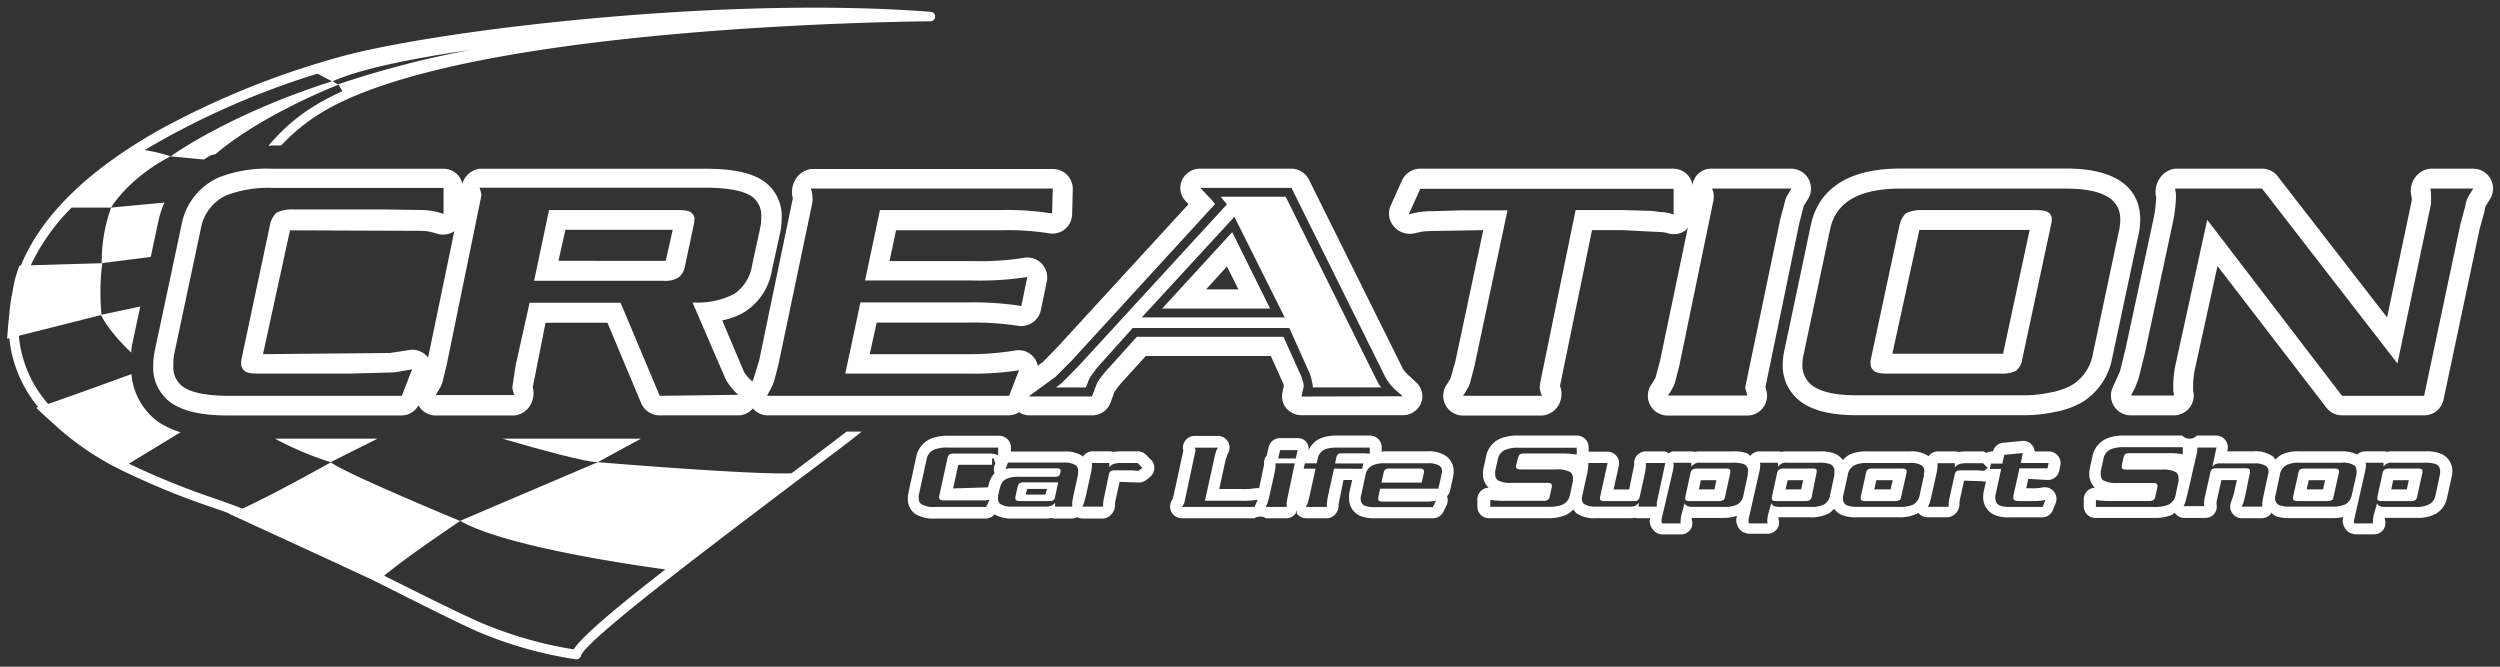 <svg xmlns="http://www.w3.org/2000/svg" viewBox="0 0 360 96"><rect x="0" y="0" width="360" height="96" fill="#333333" stroke="none"/><defs><style>.cls-1{fill:#fff;}.cls-2{fill:none;}</style></defs><g id="レイヤー_2" data-name="レイヤー 2"><g id="レイヤー_2-2" data-name="レイヤー 2"><path class="cls-1" d="M19,49.75l1.2-5.62-5.66,1.21s.94,2.23,4.36,5.43C18.94,50.43,18.93,50.09,19,49.75Z"/><path class="cls-1" d="M14.65,37.89,21.71,37l1.12-5.27a14.78,14.78,0,0,1,.85-2.56L16,29.89A23,23,0,0,0,14.65,37.89Z"/><path class="cls-1" d="M39.61,63.17a45.47,45.47,0,0,0,8,3.38l6.75-3.38Z"/><path class="cls-1" d="M74.12,63.17H72.35c5.81,1.69,12,3.38,13.73,3.38,0,0,2.85-1.54,6.21-3.38Z"/><path class="cls-1" d="M134.06,1.71c-29-2.29-69.15,2.39-84,6.18A121,121,0,0,0,22.81,18.78C12.49,24.63,5.9,31.15,3,38.25H2.81a16,16,0,0,0-1,3.77,22,22,0,0,0-.46,3.14c-.22,2-.32,3.61-.32,3.61l.31-.08a18.45,18.45,0,0,0,4.16,9.93l-.28.1s.84.85,2.24,2.07a40.43,40.43,0,0,0,9.73,6.77l0,0h0a107.79,107.79,0,0,0,13.52,5.55c.89.31,1.61.57,2.36.85l-.14,0s20.52,9.41,21.24,9.82l0,0,.86.43C60.6,87,65.83,89.65,68.91,91a57.92,57.92,0,0,0,14,3.94H83a.67.67,0,0,0,.65-.49c.66-2.3,20.3-17,30.84-25,5.92-4.43,8.45-6.35,9.59-7.3H121.9c-1.85,1.44-4.78,3.64-7.92,6-5.85.25-27.9-1.6-27.9-1.6L66.26,75c6.95,4,27.82,6.75,29.55,7-7,5.44-12,9.63-13.2,11.51a57.82,57.82,0,0,1-13.17-3.76c-3-1.3-8.26-3.91-13.77-6.67l-.35-.18c2.09-1.74,6.12-4.63,10.94-7.88,0,0-16.91-7-18.61-8.45,0,0-8.14,4.58-12.75,6.67l-.26-.11c-1-.38-2.16-.79-3.47-1.26a110.13,110.13,0,0,1-12.61-5.1L26,62.24a12,12,0,0,1-3.24-1.51,9.48,9.48,0,0,1-3.83-6.86c-3.2,1.17-8.69,3.16-12,4.3a17.33,17.33,0,0,1-4.22-9.82l11.91-3a33.38,33.38,0,0,1,.11-7.45L4.43,38.2a29.7,29.7,0,0,1,5.89-8.31H16s2.37-4.15,8.56-7.38a23.78,23.78,0,0,0-3.73-.9,115,115,0,0,1,24.88-11l2.13,1.12C51.93,9.9,59.28,8.42,67.72,7.2a139.33,139.33,0,0,0-19,4.93l.05.08-.91-.52c-15,4.77-23.28,10.82-23.28,10.82l4.76.46c.34-.19.64-.43,1-.59.2-.08.49-.11.7-.19,6.91-5.85,17.71-10,17.73-10l.53.95a34.07,34.07,0,0,0-4.1,2.16A26.59,26.59,0,0,0,38.66,21c.22,0,.39-.05.62-.05h1.21a27.45,27.45,0,0,1,5.4-4.48c20.46-13,87.43-13.4,88.11-13.4a.67.67,0,0,0,.66-.64A.65.65,0,0,0,134.06,1.71Z"/><path class="cls-1" d="M203,54.19a5.51,5.51,0,0,1-.94-1L188.48,25.85a2.85,2.85,0,0,0-2.55-1.56H172.8a2.84,2.84,0,0,0-2.59,1.65,2.7,2.7,0,0,0,.51,3l.43.46L152.32,49.93l-2.09,2.15-.79.59a2.88,2.88,0,0,0-.55-1.19,2.84,2.84,0,0,0-2.75-1A41.86,41.86,0,0,1,139,51H125.24l1-4.55h13.1a43.49,43.49,0,0,1,7.22.46,2.89,2.89,0,0,0,3.32-2.23l.86-4.16a2.88,2.88,0,0,0-.78-2.6,2.84,2.84,0,0,0-2.58-.78,40,40,0,0,1-7.37.45H128.09l.94-4.43H144a38,38,0,0,1,6.95.42,2.84,2.84,0,0,0,2.36-.55,2.87,2.87,0,0,0,1.08-2.17l.09-3.59a2.85,2.85,0,0,0-2.85-2.93H116.78a3.1,3.1,0,0,0-2.19,1.43,3.54,3.54,0,0,0-.42,2.79l-4.86,23.38-.84,2.72-.14.26v0a6.13,6.13,0,0,1-1.17-1.32L104,46.14a10.17,10.17,0,0,0,3.29-1.26,8.79,8.79,0,0,0,3.87-6l1.2-5.45a10.18,10.18,0,0,0,.2-2,6.1,6.1,0,0,0-2.61-5.36c-1.78-1.21-4.43-1.77-8.35-1.77H69.09a3,3,0,0,0-2.22,1.47,2.36,2.36,0,0,0-.28.73,2.82,2.82,0,0,0-.7-1.36,2.87,2.87,0,0,0-2-.84H39.28a19.34,19.34,0,0,0-7.64,1.19,9.29,9.29,0,0,0-5.52,7l-3.83,18a9.92,9.92,0,0,0-.22,2.1A6.2,6.2,0,0,0,24.63,58c1.8,1.25,4.44,1.83,8.32,1.83H57.86a2.82,2.82,0,0,0,2.41-1.48s0,0,0,.05a2.86,2.86,0,0,0,2.48,1.43H74.12a3,3,0,0,0,2.24-1.49,3.42,3.42,0,0,0,.36-2.58l1.84-9.29h8.91l4.87,11.61A2.87,2.87,0,0,0,95,59.81h11.41a2.75,2.75,0,0,0,2-1,2.8,2.8,0,0,0,2,1h34.84a2.83,2.83,0,0,0,1.48-.45,2.82,2.82,0,0,0,1.45.45h9.05A2.81,2.81,0,0,0,159.91,58l.56-1.55a14.37,14.37,0,0,1,1.39-1.74L165,51.26h18l1.73,3.85c.05.13.1.3.15.45l-.2.91a2.71,2.71,0,0,0,.55,2.32,2.9,2.9,0,0,0,2.21,1H202a2.83,2.83,0,0,0,2.63-1.74,2.71,2.71,0,0,0-.71-3ZM57.86,57H33q-4.79,0-6.68-1.33a3.45,3.45,0,0,1-1.35-3.08A7.18,7.18,0,0,1,25.08,51l3.83-18a6.47,6.47,0,0,1,3.85-4.94,17.21,17.21,0,0,1,6.52-1H63.87l0,3.74a13.55,13.55,0,0,0-1.64-.43,12.16,12.16,0,0,0-1.7-.13l-5.26-.08H42.15a5.09,5.09,0,0,0-2.34.47,3.44,3.44,0,0,0-.91,1.65L34.78,51.69a1.9,1.9,0,0,0-.05.4v.27a1.22,1.22,0,0,0,.45,1c.24.3.91.44,2,.44H50.26l6-.16a6.12,6.12,0,0,0,1-.09l2.08-.37Zm3.72-5.59a2.84,2.84,0,0,0-2.72-1l-2.7.42L37.87,51l3.89-17.83h.39l18.31.07a11.27,11.27,0,0,1,1.25.09c.35.07.79.19,1.31.35a2.92,2.92,0,0,0,2.4-.39L61.64,51.52C61.61,51.47,61.61,51.42,61.58,51.37ZM95,57,89.36,43.59H76.26l-2,9-.49,3.21v0a4.91,4.91,0,0,0,.3,1.09H62.75l.59-1a3.76,3.76,0,0,0,.41-1l.58-2.39,5-24.38a5.51,5.51,0,0,0-.28-1.09h32.47q4.88,0,6.76,1.27a3.38,3.38,0,0,1,1.34,3,7.16,7.16,0,0,1-.14,1.46l-1.18,5.44a6.07,6.07,0,0,1-2.58,4.13,11.59,11.59,0,0,1-6,1.22l4.75,11a7.94,7.94,0,0,0,1.86,2.3Zm50.63-.82a1.7,1.7,0,0,0-.09.24l-.23.58H110.45l.53-1a6.54,6.54,0,0,0,.46-1l.63-2.39L117,29.1a3.69,3.69,0,0,0,0-.58v-.28a6.29,6.29,0,0,0-.23-1.09H151.6l-.1,3.59a41.17,41.17,0,0,0-7.53-.49H126.71l-2.14,10.14H140a44.87,44.87,0,0,0,7.93-.5l-.86,4.17a44.64,44.64,0,0,0-7.74-.51H123.9L121.72,53.8H139a44.29,44.29,0,0,0,7.74-.48Zm41.79.92.13-.61s.18-.79.2-1a12.1,12.1,0,0,0-.36-1.29l-2.57-5.7H163.71l-4,4.43A15.53,15.53,0,0,0,158,55.09l-.76,2h-9l0-.09L152,54.26l2.4-2.42,20.57-22.46-.56-.68-1.57-1.65h13.13l13.55,27.32A7.25,7.25,0,0,0,201,56.19l1,.87Z"/><path class="cls-1" d="M167.35,44.43h15.54l-5.45-11Zm6.33-2.76,3-3.3,1.65,3.3Z"/><path class="cls-1" d="M158.75,52.1l4.36-4.87h22.55l.07.16,2.85,6.34a9.62,9.62,0,0,1,.46,1.81,1.25,1.25,0,0,1,0,.25h9.86a5,5,0,0,1-.56-.86l-13.2-26.6h-9.37l.91,1.09-.16.18L155.31,52.71l-2.47,2.49-.78.59h4.3l.49-1.24A15,15,0,0,1,158.75,52.1Zm19-20.88L185,45.71H164.41Z"/><path class="cls-1" d="M100,31.56a1,1,0,0,0-.35-.82c-.19-.32-.83-.49-2-.49H79.06L76.91,40.44H95.58a3.61,3.61,0,0,0,2.17-.51,2.81,2.81,0,0,0,.91-1.71l1.21-5.71A4.63,4.63,0,0,0,100,31.56Zm-4.13,6H80.42l1-4.47,15.45,0Z"/><path class="cls-1" d="M254.23,55.71l4.86-23.51.65-2.57.61-.95a2.87,2.87,0,0,0-2.42-4.39H246.49a2.68,2.68,0,0,0-2.76,2.36A2.82,2.82,0,0,0,241,24.29H204.49A2.87,2.87,0,0,0,201.88,26l-1.66,3.69a2.82,2.82,0,0,0,.52,2.94,3,3,0,0,0,3,.95l1.09-.24c.67-.05,1.18-.08,1.63-.08l7.13-.12-4,18.82-.71,2.53c-.06.09-.42.67-.47.77a2.85,2.85,0,0,0,2.28,4.58h11.39a3,3,0,0,0,2.31-1.43,3.26,3.26,0,0,0,.25-2.84l4.61-22.43h4.44l5.62.29a4.6,4.6,0,0,1,.83.15,2.84,2.84,0,0,0,2.57-.41c.15-.1.22-.27.34-.4l-4,19.17-.67,2.49a8.69,8.69,0,0,0-.46.77,2.85,2.85,0,0,0,2.22,4.64h11.46a2.84,2.84,0,0,0,2.74-3.64ZM239.58,30.56c-.4,0-1-.09-1.69-.19l-4.2-.12h-6.8L221.81,55c-.06.42-.09.65-.09.7v.16a3.65,3.65,0,0,0,.33,1.14H210.66a6.72,6.72,0,0,0,.62-1,3.63,3.63,0,0,0,.42-.91l.63-2.41,4.75-22.39h-6.71l-4,.12c-.41,0-1,0-1.76.1-.31,0-.8.14-1.48.29l-.28.08,1.67-3.69H241l0,3.69A6.85,6.85,0,0,0,239.58,30.56ZM251.3,55.82l.32,1.14H240.16a4.75,4.75,0,0,0,.63-1,3.13,3.13,0,0,0,.42-.91l.62-2.43,4.85-23.48a3,3,0,0,0,.09-.62.69.69,0,0,0,0-.28v-.19a2.57,2.57,0,0,0-.23-.9h11.43l-.6,1a2.63,2.63,0,0,0-.35.95l-.65,2.42Z"/><path class="cls-1" d="M293.05,30.25H276.78a5.09,5.09,0,0,0-2.34.47,3.36,3.36,0,0,0-.9,1.65l-4.13,19.32a1.9,1.9,0,0,0-.05.4v.27a1.24,1.24,0,0,0,.44,1c.25.3.91.44,2,.44h16.27a4.92,4.92,0,0,0,2.23-.39,2.66,2.66,0,0,0,.91-1.72l4.14-19.32a2.77,2.77,0,0,0,.1-.81,1.09,1.09,0,0,0-.35-.86Q294.71,30.25,293.05,30.25Zm-4.61,20.69H272.5l3.89-17.83h15.88Z"/><path class="cls-1" d="M308,33.54a10,10,0,0,0,.19-2c0-2.71-1.38-7.27-10.64-7.27h-23.9c-9.23,0-12.1,4.41-12.88,8.11l-3.82,18.08a8.71,8.71,0,0,0-.23,1.93,6.43,6.43,0,0,0,2.44,5.34c1.8,1.39,4.46,2.06,8.16,2.06h23.89a20.91,20.91,0,0,0,4.65-.46A12.55,12.55,0,0,0,299.69,58a9.41,9.41,0,0,0,4.43-6.28Zm-6.65,17.55a6.54,6.54,0,0,1-3.11,4.43,10.17,10.17,0,0,1-3,1,18,18,0,0,1-4,.4H267.3c-3,0-5.15-.49-6.41-1.46a3.67,3.67,0,0,1-1.34-3.09,6.44,6.44,0,0,1,.17-1.32L263.54,33q1.23-5.84,10.09-5.84h23.89q7.8,0,7.8,4.41a7,7,0,0,1-.14,1.43Z"/><path class="cls-1" d="M358.64,25.76a2.86,2.86,0,0,0-2.49-1.47H350a3.08,3.08,0,0,0-2.25,1.3,3.29,3.29,0,0,0-.51,2.66l.07.54-3.57,16.92L328,25.4a2.86,2.86,0,0,0-2.26-1.11H313.21a3.16,3.16,0,0,0-2.22,1.4,3.49,3.49,0,0,0-.5,2.73A19,19,0,0,1,310,32L306.1,50.12l-.82,3.35-1,2.21a2.85,2.85,0,0,0,2.55,4.13H313A2.86,2.86,0,0,0,315.9,57a1.91,1.91,0,0,0-.09-.68v-.72a11.69,11.69,0,0,1,.28-2.54l3.23-14.75L335,58.7a2.85,2.85,0,0,0,2.26,1.11h11.82a2.85,2.85,0,0,0,2.79-2.26L357.06,33l.71-2.59c0-.09.11-.56.13-.66l.67-1.09A2.85,2.85,0,0,0,358.64,25.76Zm-3.17,2.48a4,4,0,0,0-.46,1.41l-.72,2.67L349.07,57H337.25L317.84,31.65,313.3,52.41a14.83,14.83,0,0,0-.35,3.15v.72a3.85,3.85,0,0,1,.1.68h-6.18l.63-1.24.47-1.27.9-3.64,3.9-18.21a22,22,0,0,0,.57-4.18,5.45,5.45,0,0,0-.13-1.27h12.52l19.5,25.19,4.84-23V28.24a4.78,4.78,0,0,0-.1-1.09h6.18Z"/><path class="cls-1" d="M165.71,66.17l-.69-.69a1.65,1.65,0,0,0-1.19-.49H161.4a6.42,6.42,0,0,0-1.05.09,1.84,1.84,0,0,0-.57-.09h-2.5a1.7,1.7,0,0,0-1.24.62s0,.12,0,.16,0,0,0,0a4.37,4.37,0,0,0-2.8-.75h-7.67v-.58a1.67,1.67,0,0,0-.48-1.19,1.7,1.7,0,0,0-1.2-.5h-7.25a6.75,6.75,0,0,0-2.56.4,3.61,3.61,0,0,0-2.14,2.61l-1.12,5.16a3.63,3.63,0,0,0-.09.8A2.63,2.63,0,0,0,131.78,74a5.07,5.07,0,0,0,2.92.67H142a1.65,1.65,0,0,0,1.21-.61,4.61,4.61,0,0,0,2.46.61h4.73a4.78,4.78,0,0,0,1-.08,1.84,1.84,0,0,0,.53.08h2.47a1.49,1.49,0,0,0,.71-.2,1.69,1.69,0,0,0,.8.2h3a1.92,1.92,0,0,0,1.64-2,3.52,3.52,0,0,1,.11-.73l.56-2.55,2.63.09a1.42,1.42,0,0,0,.9-.19,1.63,1.63,0,0,0,.38-.22,6.85,6.85,0,0,0,.59-.5,1.67,1.67,0,0,0,0-2.39Zm-22.49.8a1.68,1.68,0,0,0,0,1.17,3.25,3.25,0,0,0-.8,1.49c0,.06-.15.49-.17.55v0h0l-5,.15.74-3.4,4.87,0v-.91h.24l.23.75Zm-.4-1.66h-5.41a1.55,1.55,0,0,0-.69.13,1,1,0,0,0-.27.47l-1.21,5.54a.52.52,0,0,0,0,.11v.09a.36.36,0,0,0,.13.28c.08.09.27.13.59.13h3.86l1.76,0,.31,0,.61-.11L142,73H134.7a3.63,3.63,0,0,1-2-.38,1,1,0,0,1-.4-.88,2.1,2.1,0,0,1,0-.43l1.13-5.17a1.85,1.85,0,0,1,1.13-1.41,5,5,0,0,1,1.92-.28h7.25v1.07l-.48-.12Zm12.42,2.8a1.23,1.23,0,0,1,0,.21l-.71,3.25-.13.8a.45.45,0,0,0,0,.13,1.34,1.34,0,0,0,0,.19l0,.26h-2.47l0-.54a1.48,1.48,0,0,1-.28.24l-.14.11-.21.09a2.29,2.29,0,0,1-.83.1h-4.73a2.94,2.94,0,0,1-1.76-.41,1.19,1.19,0,0,1-.27-.84,3.18,3.18,0,0,1,.09-.66l.11-.51.12-.38a1.64,1.64,0,0,1,.79-1.14,3.79,3.79,0,0,1,1.86-.35h5.19a1.28,1.28,0,0,0,.54-.09.67.67,0,0,0,.26-.41l.05-.23a1,1,0,0,0,0-.19.26.26,0,0,0-.1-.21.88.88,0,0,0-.5-.09l-6.47,0a2.22,2.22,0,0,0-.34,0l-.51.08.35-.91h8a3,3,0,0,1,1.76.39,1,1,0,0,1,.34.82C155.26,67.94,155.25,68,155.24,68.11Zm8.82-.37-.14.06-1-.07-1,0h-1.36a1.23,1.23,0,0,0-.59.11.59.59,0,0,0-.28.41L159,71.57a5.09,5.09,0,0,0-.15,1.09v.15a.43.43,0,0,1,0,.14h-3l.15-.31a1.69,1.69,0,0,0,.11-.26l.22-.81.78-3.53.13-.8a1.37,1.37,0,0,0,0-.19,1.14,1.14,0,0,0,0-.15l0-.23h2.5l0,.63c.25-.42.8-.63,1.64-.63h2.43l.69.69Z"/><path class="cls-1" d="M200.1,67.47a1.22,1.22,0,0,0-.6.12.75.75,0,0,0-.25.45l-.32,1.45h5.79l.33-1.45a.89.89,0,0,0,0-.22c0-.23-.23-.35-.68-.35Z"/><path class="cls-1" d="M208.32,65.73a4.39,4.39,0,0,0-2.83-.74h-6.17c-.15,0-.22.06-.36.07v-.62a1.66,1.66,0,0,0-.48-1.21,1.69,1.69,0,0,0-1.2-.51h-4.71a7.78,7.78,0,0,0-1.49.13,4,4,0,0,0-1.31.47,3.28,3.28,0,0,0-1.34,1.56,1.53,1.53,0,0,0-1.58-1.79h-2.53a1.67,1.67,0,0,0-1.64,1.32l-.26,1.16a1.68,1.68,0,0,0-.41,1.14l0,.28-.7,3.32a1.87,1.87,0,0,0-.58,0,9.76,9.76,0,0,1-1.94.11h-3.22l.93-4.27.29-.79a1.68,1.68,0,0,0-1.42-2.59h-3.36a1.67,1.67,0,0,0-1.4.78,1.65,1.65,0,0,0-.21,1.33L169,71.35l-.18.59a1.69,1.69,0,0,0,1.35,2.69h10.46a1.57,1.57,0,0,1,1.67,0h3a1.71,1.71,0,0,0,1.23-.63c.11-.13.08-.33.15-.51.07.19,0,.41.16.57a1.7,1.7,0,0,0,1.27.57h3a1.73,1.73,0,0,0,1.23-.63,1.91,1.91,0,0,0,.41-1.38l.71-3.5h1.25l-.44,2a4.87,4.87,0,0,0,0,.66A2.65,2.65,0,0,0,196,74.34a5.43,5.43,0,0,0,2,.29h8.34a1.69,1.69,0,0,0,1.51-.93l.45-.92a1.65,1.65,0,0,0,.07-1.32,1.75,1.75,0,0,0,.44-.8l.44-2a3.84,3.84,0,0,0,.08-.79A2.69,2.69,0,0,0,208.32,65.73ZM180.66,73H170.2a1.72,1.72,0,0,0,.18-.28l.15-.26.15-.7L172.13,65a1.5,1.5,0,0,0,0-.18s0-.07,0-.08v0a.68.68,0,0,0-.09-.28h3.36l-.17.28a.85.85,0,0,0-.12.27l-.19.69-1.41,6.41h5.31a13.08,13.08,0,0,0,2.28-.14Zm4.75-1.38-.13.81a.38.38,0,0,0,0,.12,1.49,1.49,0,0,0,0,.19l0,.26h-3l.25-.59.22-.79.79-3.53.13-.78,0-.59h2.78Zm1.18-5.6h-2.53l.27-1.2h2.53Zm5.51,1.47-.91,4.13-.12.81a.38.38,0,0,0,0,.12,1.49,1.49,0,0,0,0,.19l0,.26h-3a1,1,0,0,1,.12-.3,1.52,1.52,0,0,0,.13-.27l.21-.81.91-4.13h-1.71l.17-.77h1.7l.14-.62a1.88,1.88,0,0,1,.83-1.28,2.4,2.4,0,0,1,.81-.27,5.34,5.34,0,0,1,1.15-.1h4.71l0,.9a5.54,5.54,0,0,0-.67-.07l-.83,0h-2.46a1.39,1.39,0,0,0-.59.1.89.89,0,0,0-.25.47l-.19.89h4.07l-.17.77Zm15.47.88-.44,2h-8.4l-.26,1.28a1,1,0,0,0,0,.24c0,.22.22.34.65.34h6.1a8.52,8.52,0,0,0,1.56-.12l-.45.92H198a4.19,4.19,0,0,1-1.37-.17,1,1,0,0,1-.69-1v-.29a1.15,1.15,0,0,1,.06-.21l.64-3a1.83,1.83,0,0,1,1-1.34,3.93,3.93,0,0,1,1.74-.31h6.16a3,3,0,0,1,1.78.38,1,1,0,0,1,.34.83A2.65,2.65,0,0,1,207.57,68.32Z"/><path class="cls-1" d="M261,67.47H256.8c-.5,0-.79.19-.88.57l-.77,3.53a1.12,1.12,0,0,0,0,.24.3.3,0,0,0,.07.23,1.13,1.13,0,0,0,.59.11H260a1.21,1.21,0,0,0,.59-.12.71.71,0,0,0,.29-.46L261.6,68a.82.82,0,0,0,0-.21.3.3,0,0,0-.08-.24C261.47,67.51,261.28,67.47,261,67.47Zm-1.63,3h-2.24l.29-1.32h2.24Z"/><path class="cls-1" d="M294.88,69.12a1.69,1.69,0,0,0,1.65-1.33l.16-.78a1.68,1.68,0,0,0-1.64-2H293a1.7,1.7,0,0,0-.41-.95,1.6,1.6,0,0,0-1.42-.56l-2.66.25A1.66,1.66,0,0,0,287,65h-.29a1.63,1.63,0,0,0-.64.22c-.19-.07-.34-.22-.54-.22h-2.43a6.33,6.33,0,0,0-1.05.09,1.84,1.84,0,0,0-.57-.09H279a1.73,1.73,0,0,0-1.24.61s0,.08,0,.1A4.42,4.42,0,0,0,275,65H268.8a5.63,5.63,0,0,0-2.5.48,3.77,3.77,0,0,0-.92.77,2.87,2.87,0,0,0-1.38-1,5.83,5.83,0,0,0-2-.25h-4.67a5.28,5.28,0,0,0-.84.07A1.81,1.81,0,0,0,256,65h-2.59a1.66,1.66,0,0,0-1.36.64c-.19-.13-.31-.31-.54-.39a5.79,5.79,0,0,0-2-.25h-4.67a4.32,4.32,0,0,0-.84.07,1.77,1.77,0,0,0-.52-.07h-2.59c-.24,0-.4.19-.62.27-.2-.08-.35-.27-.58-.27H237a1.68,1.68,0,0,0-1.68,1.68l0,.3-.72,3.5h-2.24l.76-3.44a1.68,1.68,0,0,0-1.64-2h-2.72v-.61A1.68,1.68,0,0,0,227,62.72h-8.31a6.75,6.75,0,0,0-2.56.4A3.49,3.49,0,0,0,214,65.73l-.38,1.71a4.46,4.46,0,0,0-.07.79,2.66,2.66,0,0,0,.81,2,1.68,1.68,0,0,0-1,.37,1.71,1.71,0,0,0-.62,1.27v1.05a1.66,1.66,0,0,0,1.68,1.7h8.4a6.48,6.48,0,0,0,2.57-.42,3.56,3.56,0,0,0,1.17-.85,2.39,2.39,0,0,0,.5.6,4.6,4.6,0,0,0,2.75.67h4.85a4.22,4.22,0,0,0,.75-.06,1.61,1.61,0,0,0,.44.06h1.78a2.36,2.36,0,0,0-.07.44,2.09,2.09,0,0,0,1.17,1.77,2.39,2.39,0,0,0,.46.12l.91,0h1.89a1.64,1.64,0,0,0,1.39-.64,1.52,1.52,0,0,0,.23-1.46,2.19,2.19,0,0,1,0-.27h4.52a6.32,6.32,0,0,0,2-.3v0a2.55,2.55,0,0,0-.11.69,2.13,2.13,0,0,0,1,1.68c.09,0,.58.18.67.21l.88,0h1.9a1.65,1.65,0,0,0,1.39-.65,1.56,1.56,0,0,0,.24-1.47,1.07,1.07,0,0,1,0-.25h4.52a5.43,5.43,0,0,0,2.81-.61,3.75,3.75,0,0,0,.68-.62,2.62,2.62,0,0,0,1.22.94,5.4,5.4,0,0,0,2,.29h6.16a5.56,5.56,0,0,0,2.77-.63,1.65,1.65,0,0,0,1.26.63h3a1.92,1.92,0,0,0,1.64-2,4,4,0,0,1,.1-.72l.57-2.56,2.63.09a.78.78,0,0,0,.52,0l-.31,1.41a3.67,3.67,0,0,0-.09.88,2.75,2.75,0,0,0,1.72,2.6,5.43,5.43,0,0,0,2,.31h4.75a1.67,1.67,0,0,0,1.54-1l.41-1a1.68,1.68,0,0,0-1.94-2.29,8.07,8.07,0,0,1-1.64.1h-.65l.29-1.35Zm-70-3.82h-5.36q-.64,0-.78.27c0,.07-.08.18-.13.33L218.32,67a1.06,1.06,0,0,0,0,.26c0,.22.22.34.68.34h5.09a3.84,3.84,0,0,1,2,.36,1,1,0,0,1,.41.86,2.29,2.29,0,0,1,0,.25c0,.06,0,.13,0,.22l-.43,2a1.9,1.9,0,0,1-1.14,1.41,5.21,5.21,0,0,1-1.93.28h-8.4v-1a13.37,13.37,0,0,0,2.18.14h5.44a1.11,1.11,0,0,0,.64-.13.68.68,0,0,0,.29-.48l.31-1.38a.93.93,0,0,0,0-.23.28.28,0,0,0-.1-.24c-.06-.09-.26-.13-.6-.13h-5.07a3.75,3.75,0,0,1-2-.37,1,1,0,0,1-.38-.86,2.07,2.07,0,0,1,0-.46l.37-1.68a1.83,1.83,0,0,1,1.13-1.41,5,5,0,0,1,1.92-.28h8.32v1A11.82,11.82,0,0,0,224.84,65.3Zm13.7,7.07a.34.34,0,0,0,0,.14,1.53,1.53,0,0,0,0,.18l0,.26h-2.61l0-.55a1.67,1.67,0,0,1-.54.45,1.58,1.58,0,0,1-.68.1h-4.85a3.16,3.16,0,0,1-1.77-.36.88.88,0,0,1-.34-.77,2.18,2.18,0,0,1,.08-.54l.71-3.24.13-.8a.65.65,0,0,0,0-.19.92.92,0,0,0,0-.15l0-.23h2.78l-1.08,4.9a2.12,2.12,0,0,0,0,.24.39.39,0,0,0,.07.23,1.07,1.07,0,0,0,.61.11h4.19a1,1,0,0,0,.55-.11.88.88,0,0,0,.28-.47l.78-3.53.12-.8v-.57h2.79Zm13.12-4.05-.65,3a1.88,1.88,0,0,1-.81,1.29,3.81,3.81,0,0,1-1.95.38h-4.58c-.62,0-1-.18-1.12-.54L242.16,74a4.29,4.29,0,0,0-.14.81,1.39,1.39,0,0,0,0,.56h-1.89l-.66,0h-.09a.22.22,0,0,1-.11-.21,1.48,1.48,0,0,1,0-.24.6.6,0,0,0,0-.18L240.85,68a5.62,5.62,0,0,0,.14-.82,1.22,1.22,0,0,0-.05-.55h2.59l.05.58a1.35,1.35,0,0,1,1.31-.58h4.67a4.48,4.48,0,0,1,1.41.16,1,1,0,0,1,.75,1A2.24,2.24,0,0,1,251.66,68.32Zm12.47,0-.64,3a1.85,1.85,0,0,1-.82,1.29,3.75,3.75,0,0,1-1.94.38h-4.58c-.62,0-1-.18-1.13-.54L254.63,74a5.27,5.27,0,0,0-.13.81,1.23,1.23,0,0,0,.05.56h-1.9l-.64,0h-.1a.22.22,0,0,1-.11-.21.64.64,0,0,1,0-.24c0-.1,0-.16,0-.18L253.33,68a7.42,7.42,0,0,0,.14-.82,1.22,1.22,0,0,0-.05-.55H256l.05.58a1.35,1.35,0,0,1,1.31-.58H262a4.53,4.53,0,0,1,1.41.16,1,1,0,0,1,.74,1A1.75,1.75,0,0,1,264.13,68.32Zm12.91,0-.65,3a2.11,2.11,0,0,1-.82,1.29,4.16,4.16,0,0,1-2,.38h-6.16a4.23,4.23,0,0,1-1.37-.17,1,1,0,0,1-.69-1v-.29c0-.06,0-.13.05-.21l.65-3a1.83,1.83,0,0,1,1-1.34,3.93,3.93,0,0,1,1.74-.31H275a2.93,2.93,0,0,1,1.77.38,1,1,0,0,1,.34.83A2.65,2.65,0,0,1,277,68.32Zm8.73-.58-.14.06-1-.07-.95,0h-1.35a1.23,1.23,0,0,0-.59.11.59.59,0,0,0-.28.41l-.75,3.35a5.68,5.68,0,0,0-.14,1.09v.15a1.19,1.19,0,0,1,0,.14h-3l.16-.31c0-.07.07-.15.11-.26l.21-.81.79-3.53.12-.8a.68.68,0,0,0,0-.19.58.58,0,0,0,0-.15l0-.23h2.49v.63c.25-.42.8-.63,1.64-.63h2.43l.68.69C286.14,67.45,286,67.57,285.77,67.74Zm4.88,4.41h1.86a9.61,9.61,0,0,0,2-.15l-.4,1h-4.75a3.72,3.72,0,0,1-1.38-.19,1,1,0,0,1-.68-1,2,2,0,0,1,0-.47l.83-3.81h-1.64l.17-.77h1.63l.29-1.27,2.66-.25L291,66.67H295l-.16.77H290.8l-.88,4a2,2,0,0,0,0,.22Q289.9,72.15,290.65,72.15Z"/><path class="cls-1" d="M269.57,67.47a1.2,1.2,0,0,0-.6.12.75.75,0,0,0-.25.45l-.78,3.53a1,1,0,0,0,0,.24c0,.22.22.34.65.34h4.3a1.07,1.07,0,0,0,.6-.13c.13,0,.21-.2.27-.45l.79-3.53a.89.89,0,0,0,0-.22c0-.23-.23-.35-.68-.35Zm2.68,3H269.9l.29-1.32h2.36Z"/><path class="cls-1" d="M248.5,67.47h-4.17c-.5,0-.8.19-.88.57l-.77,3.53a1.2,1.2,0,0,0,0,.24.35.35,0,0,0,.07.23,1.13,1.13,0,0,0,.59.11h4.18a1.21,1.21,0,0,0,.59-.12.68.68,0,0,0,.29-.46l.77-3.53a1.83,1.83,0,0,0,0-.21.27.27,0,0,0-.09-.24C249,67.51,248.8,67.47,248.5,67.47Zm-1.62,3h-2.24l.28-1.32h2.24Z"/><path class="cls-1" d="M331.83,67.47a1.22,1.22,0,0,0-.6.12c-.09,0-.17.2-.25.45l-.78,3.53a1,1,0,0,0,0,.24c0,.22.22.34.66.34h4.29a1.13,1.13,0,0,0,.61-.13c.12,0,.21-.2.26-.45l.79-3.53a.89.89,0,0,0,0-.22c0-.23-.22-.35-.68-.35Zm2.69,3h-2.36l.3-1.32h2.35Z"/><path class="cls-1" d="M351.22,65.24a5.86,5.86,0,0,0-2-.25h-4.66a5.28,5.28,0,0,0-.84.07,1.81,1.81,0,0,0-.52-.07h-2.59a1.74,1.74,0,0,0-1.18.46,4.94,4.94,0,0,0-2.23-.46h-6.17a5.56,5.56,0,0,0-2.49.48,3.38,3.38,0,0,0-.87.72,2.52,2.52,0,0,0-.38-.47,4.4,4.4,0,0,0-2.8-.73h-3.78l.06-.23a1.7,1.7,0,0,0-.34-1.41,1.67,1.67,0,0,0-1.31-.63h-2.76a1.47,1.47,0,0,1-2.12,0H306a6.49,6.49,0,0,0-2.56.4,3.53,3.53,0,0,0-2.13,2.61l-.37,1.67a4.17,4.17,0,0,0-.08.83,2.66,2.66,0,0,0,.81,2,1.65,1.65,0,0,0-1,.38,1.69,1.69,0,0,0-.61,1.27v1a1.68,1.68,0,0,0,.49,1.21,1.65,1.65,0,0,0,1.19.49h8.4a6.41,6.41,0,0,0,2.57-.42c.18-.07.29-.23.45-.32a1.68,1.68,0,0,0,1.38.74h3a1.62,1.62,0,0,0,1.63-2,3.4,3.4,0,0,1,.09-.66l.62-2.79h2.23l-.44,2-.38,1.13a1.69,1.69,0,0,0,.13,1.6,1.67,1.67,0,0,0,1.41.76h2.95A1.75,1.75,0,0,0,327,74s0-.13.05-.18a2.62,2.62,0,0,0,.65.5,5.43,5.43,0,0,0,2,.29h6.17a7,7,0,0,0,1.57-.16,2.45,2.45,0,0,0-.09.6,2.13,2.13,0,0,0,1,1.68c.09,0,.57.18.67.21l.88,0h1.9a1.66,1.66,0,0,0,1.38-.64,1.6,1.6,0,0,0,.24-1.46,2.19,2.19,0,0,1,0-.27H348a5.25,5.25,0,0,0,2.81-.62,3.47,3.47,0,0,0,1.59-2.38l.64-2.92a3.71,3.71,0,0,0,.1-.88A2.67,2.67,0,0,0,351.22,65.24Zm-45,2.38h5.09a3.91,3.91,0,0,1,2,.36,1,1,0,0,1,.4.86,2.29,2.29,0,0,1,0,.25,1.15,1.15,0,0,1,0,.22l-.43,2a1.9,1.9,0,0,1-1.14,1.41,5.21,5.21,0,0,1-1.93.28h-8.4v-1a13.37,13.37,0,0,0,2.18.14h5.44a1.11,1.11,0,0,0,.64-.13.68.68,0,0,0,.29-.48l.31-1.38a1,1,0,0,0,0-.23.29.29,0,0,0-.11-.24c-.06-.09-.26-.13-.6-.13h-5.07a3.75,3.75,0,0,1-2-.37,1,1,0,0,1-.38-.86,2.92,2.92,0,0,1,0-.46l.37-1.68A1.83,1.83,0,0,1,304,64.68,4.92,4.92,0,0,1,306,64.4h8.32v1a11.82,11.82,0,0,0-2.22-.14H306.7q-.65,0-.78.27c0,.07-.08.18-.13.33L305.54,67a1.06,1.06,0,0,0,0,.26C305.52,67.5,305.74,67.62,306.2,67.62Zm20.44.49-.05.21-.71,3.25-.13.81a.79.79,0,0,0,0,.14c0,.08,0,.14,0,.17l0,.26H322.8l.26-.57.21-.81L324,68a.92.92,0,0,0,0-.2c0-.25-.21-.37-.64-.37h-4.19a1.08,1.08,0,0,0-.6.12.68.68,0,0,0-.27.45l-.79,3.53a4.6,4.6,0,0,0-.13,1,1.34,1.34,0,0,0,.05.35h-3l.16-.31.1-.26.22-.81L316.41,65a1.25,1.25,0,0,0,0-.24v-.09l0-.23h2.76l-.58,2.73.22-.19a.66.66,0,0,1,.24-.15l.31-.1.44,0h4.74a3,3,0,0,1,1.77.38,1,1,0,0,1,.36.84A1.86,1.86,0,0,1,326.64,68.11Zm12,3.17a2.11,2.11,0,0,1-.82,1.29,4.16,4.16,0,0,1-2,.38h-6.16a4.12,4.12,0,0,1-1.36-.17,1,1,0,0,1-.7-1v-.29c0-.06,0-.13.06-.21l.64-3a1.86,1.86,0,0,1,1-1.34,4,4,0,0,1,1.74-.31h6.17a3,3,0,0,1,1.78.38,1,1,0,0,1,.33.83,1.89,1.89,0,0,1,0,.44Zm12.7-3-.64,3a1.85,1.85,0,0,1-.82,1.29A3.75,3.75,0,0,1,348,73h-4.58c-.62,0-1-.18-1.12-.54L341.86,74a4.29,4.29,0,0,0-.14.81,1.23,1.23,0,0,0,0,.56h-1.9l-.64,0h-.1a.21.21,0,0,1-.11-.21,1.48,1.48,0,0,1,0-.24,1.37,1.37,0,0,0,.05-.18L340.55,68a7.42,7.42,0,0,0,.14-.82,1.22,1.22,0,0,0-.05-.55h2.59l0,.58a1.35,1.35,0,0,1,1.31-.58h4.66a4.51,4.51,0,0,1,1.42.16,1,1,0,0,1,.75,1A1.79,1.79,0,0,1,351.35,68.32Z"/><path class="cls-1" d="M348.2,67.47H344c-.5,0-.8.19-.89.57l-.77,3.53a1.12,1.12,0,0,0,0,.24.35.35,0,0,0,.07.23,1.13,1.13,0,0,0,.59.11h4.17a1.22,1.22,0,0,0,.6-.12.68.68,0,0,0,.29-.46l.77-3.53a1.62,1.62,0,0,0,0-.21c0-.12,0-.2-.08-.24S348.5,67.47,348.2,67.47Zm-1.62,3h-2.24l.28-1.32h2.25Z"/><path class="cls-1" d="M147.42,69.46a1.22,1.22,0,0,0-.6.12q-.12.06-.27.45l-.33,1.54a1.05,1.05,0,0,0,0,.24c0,.22.22.34.66.34h4.2a1.13,1.13,0,0,0,.57-.1.68.68,0,0,0,.27-.48l.46-2.11Zm3.11,1.76h-2.82l.19-.81h2.87Z"/><rect class="cls-2" width="360" height="96"/></g></g></svg>